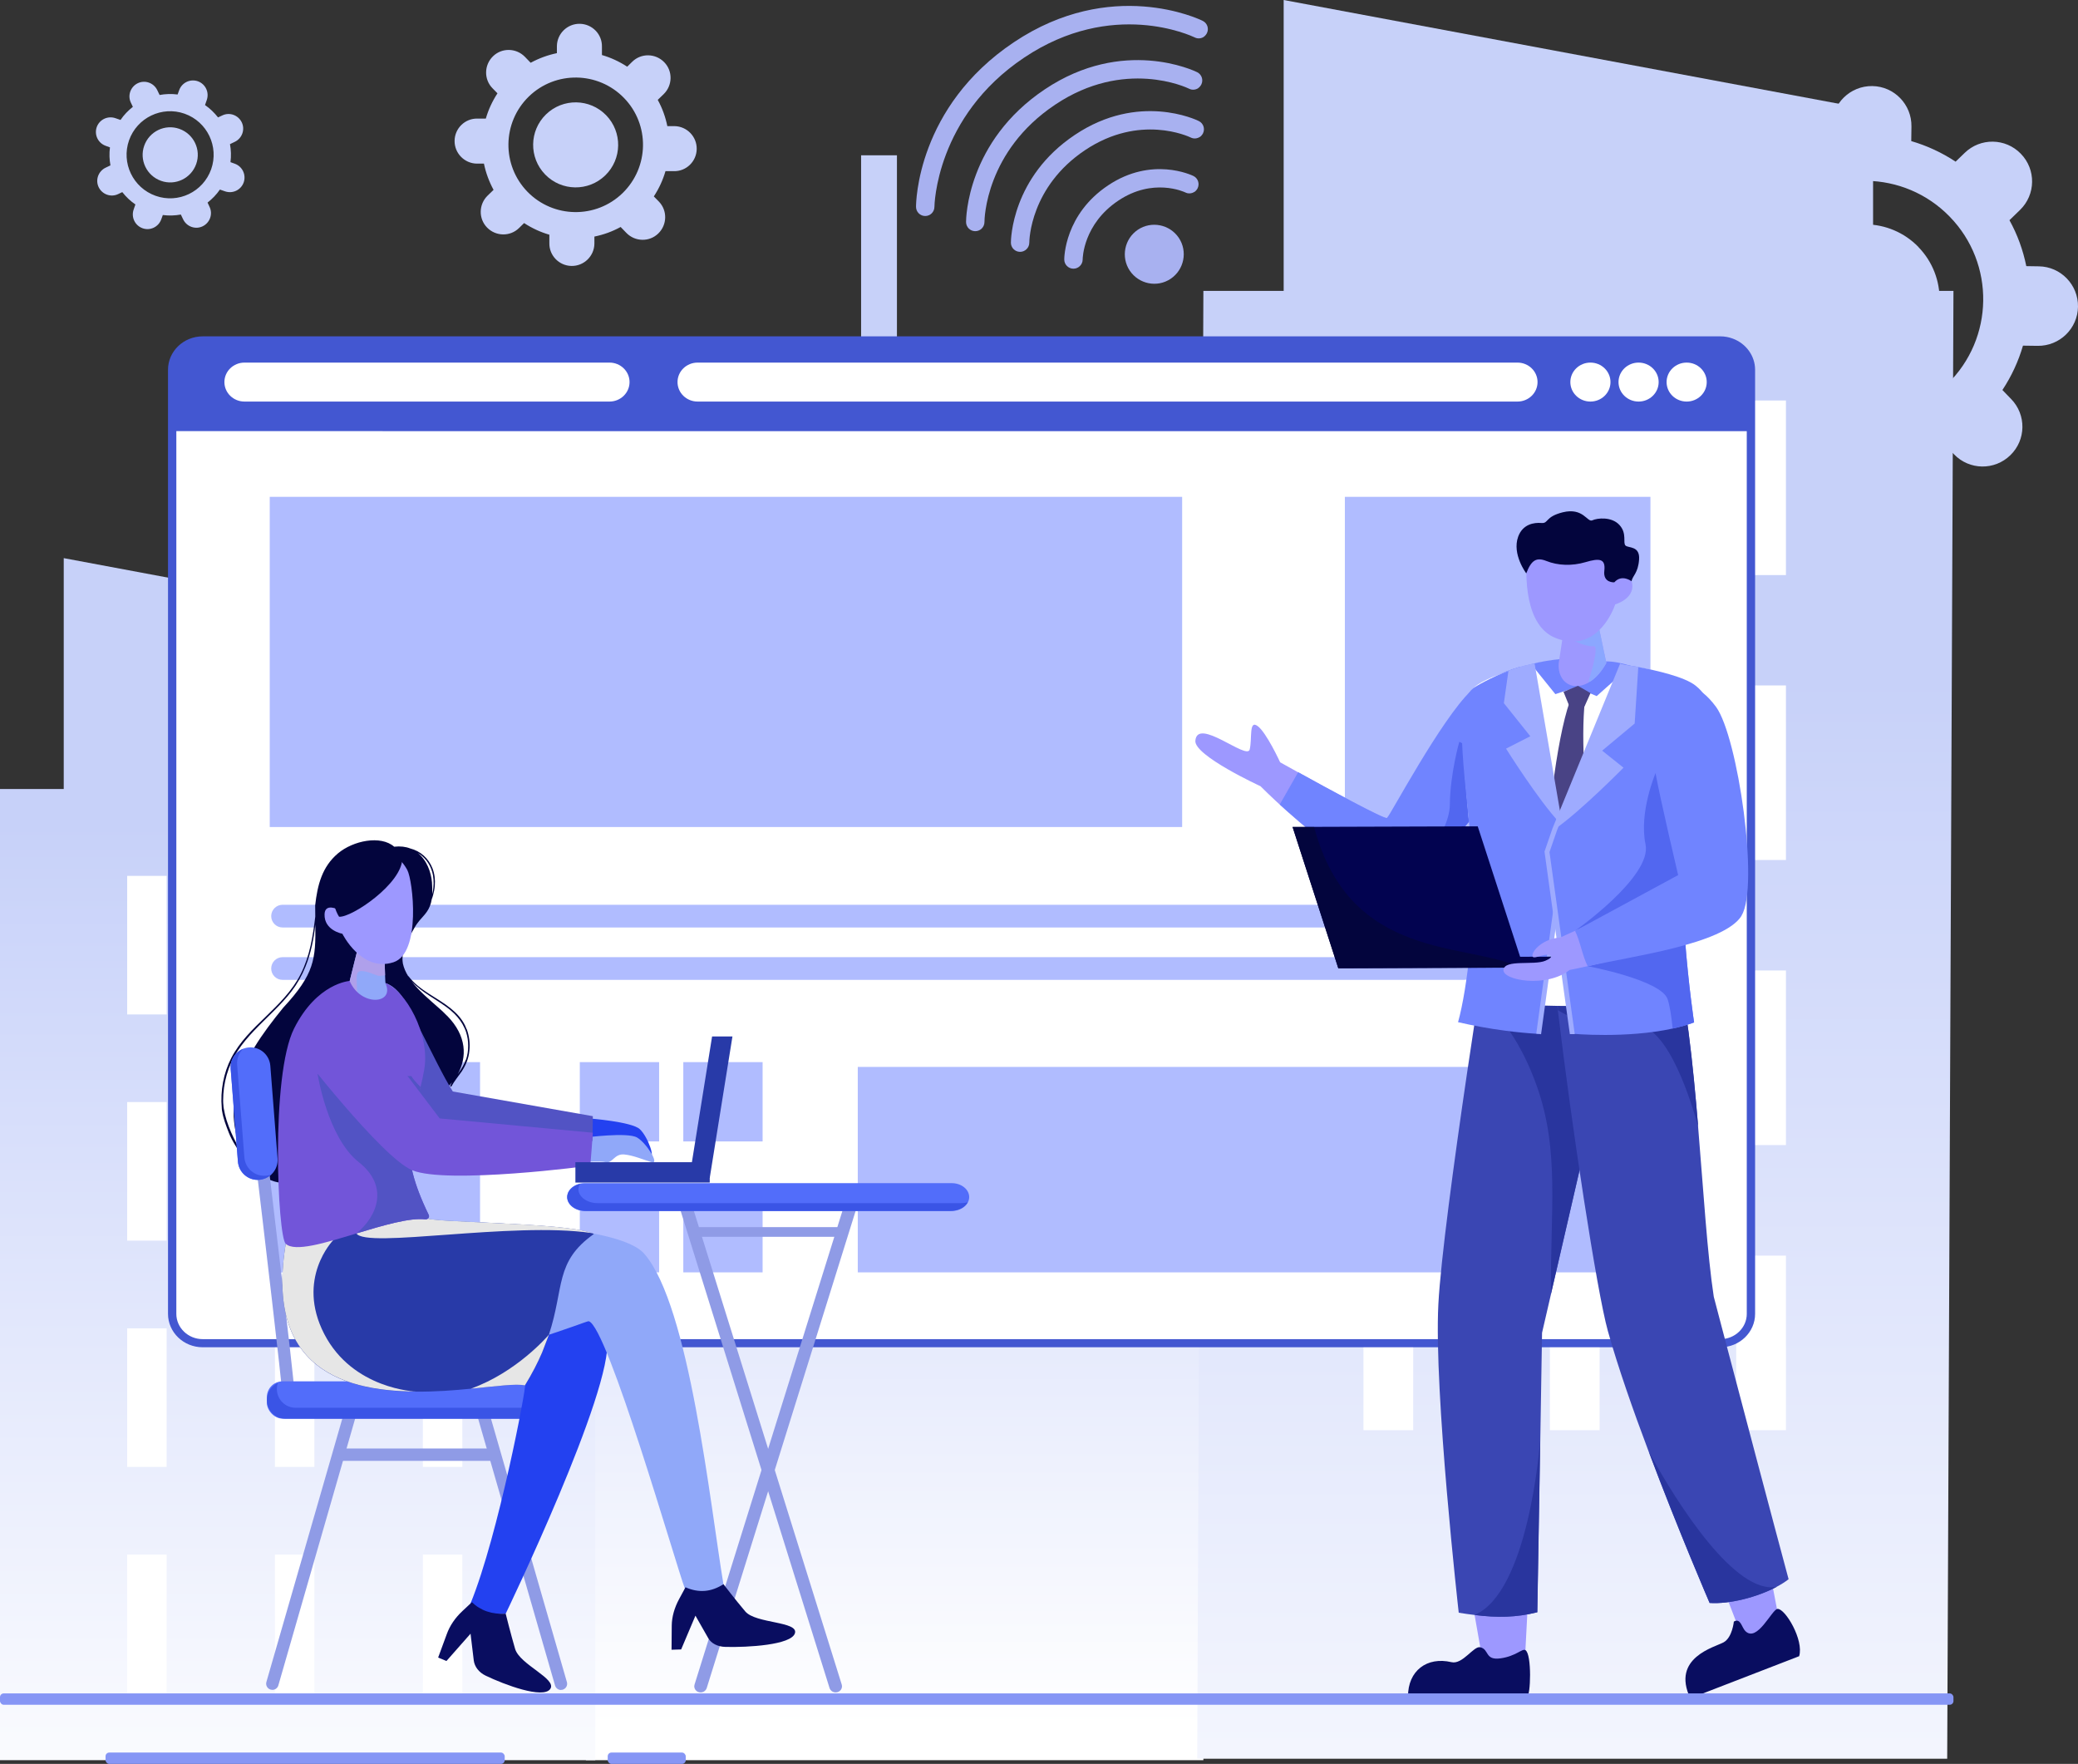 <?xml version="1.0" encoding="UTF-8"?><svg xmlns="http://www.w3.org/2000/svg" xmlns:xlink="http://www.w3.org/1999/xlink" viewBox="0 0 212.24 180.14"><rect x="0" y="0" width="212.24" height="180.14" fill="#333333" stroke="none"/><defs><style>.cls-1{fill:url(#linear-gradient);}.cls-2{fill:#03053d;}.cls-3{fill:#020350;}.cls-4{fill:#e6e6e6;}.cls-5{fill:#fff;}.cls-6{fill:#9eabff;}.cls-7{fill:#9d98ff;}.cls-8{fill:#8ba7ff;}.cls-9{fill:#8f9be6;}.cls-10{fill:#90a8f9;}.cls-11{fill:#a8b1f0;}.cls-12{fill:#b0bcff;}.cls-13{fill:#afa0eb;}.cls-14{fill:#c7d1f9;}.cls-15{fill:#2341f0;}.cls-16{fill:#4357d1;}.cls-17{fill:#090d60;}.cls-18{fill:#7084ff;}.cls-19{fill:#7255d9;}.cls-20{fill:#8696f5;}.cls-21{fill:#283aa8;}.cls-22{fill:#29359e;}.cls-23{fill:#3a54e6;}.cls-24{fill:#3a46b3;}.cls-25{fill:#494385;}.cls-26{fill:#5267f0;}.cls-27{fill:#5253c4;}.cls-28{fill:#526dfa;}.cls-29{mix-blend-mode:multiply;}.cls-30{fill:url(#linear-gradient-3);}.cls-31{fill:url(#linear-gradient-2);}.cls-32{isolation:isolate;}</style><linearGradient id="linear-gradient" x1="2975.31" y1="176.35" x2="2975.31" y2="88" gradientTransform="translate(3066.68) rotate(-180) scale(1 -1)" gradientUnits="userSpaceOnUse"><stop offset="0" stop-color="#fff"/><stop offset="1" stop-color="#c7d1f9"/></linearGradient><linearGradient id="linear-gradient-2" x1="160.9" y1="208.67" x2="160.9" y2="69.22" gradientTransform="matrix(1,0,0,1,0,0)" xlink:href="#linear-gradient"/><linearGradient id="linear-gradient-3" x1="3036.29" y1="188.99" x2="3036.29" y2="84.07" xlink:href="#linear-gradient"/></defs><g class="cls-32"><g id="_レイヤー_2"><g id="PC"><g id="about"><path class="cls-14" d="m180.28,45.5l.92-.89c1.42.94,2.95,1.64,4.53,2.1l-.02,1.5c-.03,2.24,1.76,4.09,4,4.12,2.24.03,4.09-1.76,4.12-4l.02-1.28c1.63-.33,3.2-.9,4.69-1.72,0,0,0,0,0,0l1.05,1.08c1.56,1.61,4.13,1.65,5.74.08,1.61-1.56,1.65-4.13.08-5.74l-.89-.92c.94-1.42,1.64-2.95,2.1-4.53l1.5.02c2.24.03,4.09-1.76,4.12-4,.03-2.24-1.76-4.09-4-4.12l-1.28-.02c-.33-1.63-.9-3.21-1.72-4.69,0,0,0,0,0,0l1.08-1.05c1.61-1.56,1.65-4.13.08-5.74-1.56-1.61-4.13-1.65-5.74-.08l-.92.89c-1.42-.94-2.95-1.64-4.53-2.1l.02-1.5c.03-2.24-1.76-4.09-4-4.12-2.24-.03-4.09,1.76-4.12,4l-.02,1.28s0,0,0,0c-1.62.33-3.21.91-4.69,1.72l-1.04-1.07c-1.56-1.61-4.13-1.65-5.74-.08-1.61,1.56-1.65,4.13-.08,5.74l.89.92c-.94,1.42-1.64,2.95-2.1,4.53l-1.5-.02c-2.24-.03-4.09,1.76-4.12,4-.03,2.24,1.76,4.09,4,4.12l1.28.02s0,0,0,0c.33,1.62.91,3.21,1.72,4.69l-1.07,1.04c-1.61,1.56-1.65,4.13-.08,5.74,1.56,1.61,4.13,1.65,5.74.08Zm1.51-6.52c-4.65-4.79-4.54-12.45.25-17.1s12.45-4.54,17.1.25c4.66,4.79,4.54,12.45-.25,17.1-4.79,4.65-12.44,4.55-17.1-.25Z"/><path class="cls-14" d="m195.95,25.23c-2.94-3.03-7.78-3.1-10.81-.16-3.03,2.94-3.1,7.78-.16,10.81,2.94,3.03,7.79,3.1,10.81.16,3.03-2.94,3.09-7.78.15-10.81Z"/><path class="cls-14" d="m53.01,23.29l.52-.51c.81.53,1.68.93,2.58,1.19v.85c-.03,1.27.99,2.32,2.26,2.34,1.27.02,2.32-1,2.34-2.27v-.73c.93-.19,1.83-.51,2.68-.98,0,0,0,0,0,0l.59.61c.89.91,2.35.94,3.26.05.91-.89.94-2.35.05-3.26l-.51-.52c.53-.81.93-1.68,1.19-2.58h.85c1.27.03,2.32-.99,2.34-2.26.02-1.27-1-2.32-2.27-2.34h-.73c-.19-.93-.51-1.83-.98-2.68,0,0,0,0,0,0l.61-.59c.91-.89.94-2.35.05-3.26-.89-.91-2.35-.94-3.26-.05l-.52.51c-.81-.53-1.68-.93-2.58-1.19v-.85c.03-1.27-.99-2.32-2.26-2.34-1.27-.02-2.32,1-2.34,2.27v.73s-.01,0-.01,0c-.92.19-1.82.52-2.67.98l-.59-.61c-.89-.91-2.35-.94-3.26-.05s-.94,2.35-.05,3.26l.51.52c-.53.81-.93,1.68-1.19,2.58h-.85c-1.27-.03-2.32.99-2.34,2.26-.02,1.27,1,2.32,2.27,2.34h.73s0,.01,0,.01c.19.92.52,1.82.98,2.67l-.61.59c-.91.89-.94,2.35-.05,3.26.89.91,2.35.94,3.26.05Zm.86-3.71c-2.64-2.72-2.58-7.07.14-9.72,2.72-2.64,7.07-2.58,9.72.14,2.65,2.72,2.58,7.07-.14,9.72-2.72,2.64-7.07,2.58-9.72-.14Z"/><path class="cls-14" d="m61.91,11.77c-1.67-1.72-4.42-1.76-6.14-.09-1.72,1.67-1.76,4.42-.09,6.14,1.67,1.72,4.42,1.76,6.14.09,1.72-1.67,1.76-4.42.09-6.14Z"/><path class="cls-14" d="m16.47,22.4l.16-.44c.62.08,1.24.06,1.84-.05l.24.5c.36.74,1.25,1.06,1.99.7.74-.36,1.06-1.25.7-1.99l-.2-.43c.48-.38.91-.82,1.26-1.33,0,0,0,0,0,0l.52.18c.78.27,1.63-.13,1.91-.91.27-.78-.13-1.63-.91-1.91l-.44-.16c.08-.62.06-1.24-.05-1.84l.5-.24c.74-.36,1.06-1.25.7-1.99-.36-.74-1.25-1.06-1.99-.7l-.43.2c-.38-.48-.82-.91-1.33-1.26,0,0,0,0,0,0l.18-.52c.27-.78-.13-1.63-.91-1.91-.78-.27-1.63.13-1.91.91l-.16.44c-.62-.08-1.24-.06-1.84.05l-.24-.5c-.36-.74-1.25-1.06-1.99-.7-.74.36-1.06,1.25-.7,1.99l.2.42s0,0,0,0c-.48.38-.91.82-1.26,1.34l-.52-.18c-.78-.27-1.63.13-1.91.91-.27.78.13,1.63.91,1.91l.44.16c-.08.62-.06,1.24.05,1.84l-.5.24c-.74.36-1.06,1.25-.7,1.99.36.74,1.25,1.06,1.99.7l.42-.2s0,0,0,0c.38.48.82.91,1.34,1.26l-.18.52c-.27.78.13,1.63.91,1.91s1.63-.13,1.91-.91Zm-.57-2.4c-2.32-.82-3.53-3.36-2.72-5.67.82-2.32,3.36-3.53,5.67-2.72,2.32.82,3.53,3.36,2.72,5.67-.82,2.32-3.36,3.54-5.67,2.72Z"/><path class="cls-14" d="m18.32,13.16c-1.46-.52-3.07.25-3.59,1.72-.52,1.46.25,3.07,1.72,3.59,1.46.52,3.07-.25,3.59-1.72.52-1.46-.25-3.07-1.72-3.59Z"/><polygon class="cls-1" points="59.84 70.72 59.84 179.76 122.91 179.76 122.91 70.72 116.15 70.72 116.15 53.59 91.61 53.59 91.61 15.86 87.95 15.86 87.95 40.64 66.6 40.64 66.6 70.72 59.84 70.72"/><rect class="cls-5" x="105.49" y="82.02" width="5.96" height="19.07" transform="translate(216.95 183.11) rotate(180)"/><rect class="cls-5" x="97.11" y="82.02" width="5.96" height="7.85" transform="translate(200.18 171.89) rotate(180)"/><rect class="cls-5" x="97.11" y="93.23" width="5.96" height="7.85" transform="translate(200.18 194.32) rotate(180)"/><rect class="cls-5" x="80.26" y="82.02" width="5.96" height="19.07" transform="translate(166.49 183.11) rotate(180)"/><rect class="cls-5" x="71.88" y="82.02" width="5.96" height="7.85" transform="translate(149.72 171.89) rotate(180)"/><rect class="cls-5" x="71.88" y="93.23" width="5.96" height="7.85" transform="translate(149.72 194.32) rotate(180)"/><rect class="cls-5" x="105.49" y="110.83" width="5.96" height="19.07" transform="translate(216.95 240.73) rotate(180)"/><rect class="cls-5" x="97.11" y="110.83" width="5.96" height="7.85" transform="translate(200.18 229.51) rotate(180)"/><rect class="cls-5" x="97.11" y="122.04" width="5.96" height="7.85" transform="translate(200.18 251.94) rotate(180)"/><rect class="cls-5" x="80.26" y="110.83" width="5.96" height="19.07" transform="translate(166.49 240.73) rotate(180)"/><rect class="cls-5" x="71.88" y="110.83" width="5.96" height="7.85" transform="translate(149.72 229.51) rotate(180)"/><rect class="cls-5" x="71.88" y="122.04" width="5.96" height="7.85" transform="translate(149.72 251.94) rotate(180)"/><polygon class="cls-31" points="122.91 29.71 122.28 179.61 198.88 179.61 199.52 29.71 191.31 29.71 191.31 11.25 131.11 0 131.11 29.71 122.91 29.71"/><rect class="cls-5" x="177.33" y="40.89" width="5.08" height="17.83" transform="translate(359.74 99.62) rotate(180)"/><rect class="cls-5" x="158.3" y="40.89" width="5.08" height="17.83" transform="translate(321.68 99.62) rotate(180)"/><rect class="cls-5" x="139.27" y="40.89" width="5.08" height="17.83" transform="translate(283.61 99.62) rotate(180)"/><rect class="cls-5" x="177.33" y="70.01" width="5.08" height="17.83" transform="translate(359.74 157.84) rotate(180)"/><rect class="cls-5" x="158.3" y="70.01" width="5.08" height="17.83" transform="translate(321.68 157.84) rotate(180)"/><rect class="cls-5" x="139.27" y="70.01" width="5.08" height="17.83" transform="translate(283.61 157.84) rotate(180)"/><rect class="cls-5" x="177.33" y="99.12" width="5.08" height="17.83" transform="translate(359.74 216.06) rotate(180)"/><rect class="cls-5" x="158.3" y="99.12" width="5.08" height="17.83" transform="translate(321.68 216.06) rotate(180)"/><rect class="cls-5" x="139.27" y="99.12" width="5.08" height="17.83" transform="translate(283.61 216.06) rotate(180)"/><rect class="cls-5" x="177.33" y="128.23" width="5.08" height="17.83" transform="translate(359.74 274.29) rotate(180)"/><rect class="cls-5" x="158.3" y="128.23" width="5.08" height="17.83" transform="translate(321.68 274.29) rotate(180)"/><rect class="cls-5" x="139.27" y="128.23" width="5.08" height="17.83" transform="translate(283.61 274.29) rotate(180)"/><polygon class="cls-30" points="0 80.58 0 179.76 60.8 179.76 60.8 80.58 54.28 80.58 54.28 65.93 6.51 57 6.51 80.58 0 80.58"/><rect class="cls-5" x="43.19" y="89.45" width="4.03" height="14.15" transform="translate(90.41 193.05) rotate(180)"/><rect class="cls-5" x="28.09" y="89.45" width="4.03" height="14.15" transform="translate(60.2 193.05) rotate(180)"/><rect class="cls-5" x="12.98" y="89.45" width="4.03" height="14.15" transform="translate(30 193.05) rotate(180)"/><rect class="cls-5" x="43.19" y="112.56" width="4.03" height="14.15" transform="translate(90.41 239.26) rotate(180)"/><rect class="cls-5" x="28.09" y="112.56" width="4.03" height="14.15" transform="translate(60.2 239.26) rotate(180)"/><rect class="cls-5" x="12.98" y="112.56" width="4.03" height="14.15" transform="translate(30 239.26) rotate(180)"/><rect class="cls-5" x="43.19" y="135.66" width="4.03" height="14.15" transform="translate(90.41 285.47) rotate(180)"/><rect class="cls-5" x="28.09" y="135.66" width="4.03" height="14.15" transform="translate(60.2 285.47) rotate(180)"/><rect class="cls-5" x="12.98" y="135.66" width="4.03" height="14.15" transform="translate(30 285.47) rotate(180)"/><rect class="cls-5" x="43.19" y="158.76" width="4.03" height="14.15" transform="translate(90.41 331.67) rotate(180)"/><rect class="cls-5" x="28.09" y="158.76" width="4.03" height="14.15" transform="translate(60.2 331.67) rotate(180)"/><rect class="cls-5" x="12.98" y="158.76" width="4.03" height="14.15" transform="translate(30 331.67) rotate(180)"/><path class="cls-11" d="m115.39,27.64c-.92-1.38-.55-3.25.83-4.18,1.38-.92,3.25-.55,4.18.83.92,1.38.55,3.25-.83,4.18s-3.25.55-4.18-.83Z"/><path class="cls-11" d="m122,19.59c-.27.18-.63.22-.94.06-.13-.06-3.3-1.53-6.84.84-3.57,2.39-3.64,5.86-3.64,6.01,0,.52-.43.94-.94.94-.52,0-.94-.42-.94-.94,0-.19.04-4.61,4.48-7.57,4.47-2.99,8.54-1.04,8.71-.96.47.23.66.79.43,1.26-.08.15-.19.28-.32.37Z"/><path class="cls-11" d="m122.55,13.98c-.27.18-.63.22-.94.06-.21-.1-5.2-2.44-10.78,1.29-5.61,3.75-5.7,9.22-5.7,9.45,0,.52-.43.94-.94.94-.52,0-.94-.42-.94-.94,0-.27.07-6.69,6.54-11.01,6.5-4.35,12.4-1.54,12.65-1.41.47.23.66.79.43,1.26-.08.15-.19.28-.32.37Z"/><path class="cls-11" d="m122.39,9c-.27.18-.63.22-.94.06-.26-.13-6.6-3.11-13.68,1.63-7.11,4.75-7.22,11.69-7.22,11.98,0,.52-.42.94-.94.94-.52,0-.94-.42-.94-.94,0-.33.08-8.22,8.05-13.55,8-5.35,15.25-1.9,15.55-1.75.47.23.66.79.43,1.26-.08.15-.19.28-.32.37Z"/><path class="cls-11" d="m122.96,3.76c-.27.18-.63.22-.94.06-.34-.16-8.41-3.96-17.41,2.06-9.04,6.04-9.17,15.15-9.17,15.24,0,.52-.42.94-.94.94-.52,0-.94-.42-.94-.94,0-.41.1-10.19,10-16.81,9.93-6.64,18.91-2.37,19.28-2.18.47.23.66.79.43,1.26-.08.15-.19.28-.32.37Z"/><path class="cls-5" d="m178.83,37.76v96.42c0,1.66-1.4,2.99-3.11,2.99H20.7c-1.72,0-3.12-1.34-3.12-2.99V37.76c0-1.65,1.4-2.99,3.12-2.99h155.02c.39,0,.76.07,1.11.2,1.17.43,2,1.52,2,2.8Z"/><path class="cls-16" d="m178.83,37.76v6.27H17.58v-6.27c0-1.65,1.4-2.99,3.12-2.99h155.02c.39,0,.76.07,1.11.2,1.17.43,2,1.52,2,2.8Z"/><path class="cls-5" d="m154.99,37.03h-83.74c-1.13,0-2.05.89-2.05,1.99s.92,1.99,2.05,1.99h83.74c1.13,0,2.05-.89,2.05-1.99s-.92-1.99-2.05-1.99Z"/><path class="cls-5" d="m164.49,39.02c0,1.1-.92,1.99-2.05,1.99s-2.05-.89-2.05-1.99.92-1.99,2.05-1.99,2.05.89,2.05,1.99Z"/><path class="cls-5" d="m169.41,39.02c0,1.1-.92,1.99-2.05,1.99s-2.05-.89-2.05-1.99.92-1.99,2.05-1.99,2.05.89,2.05,1.99Z"/><path class="cls-5" d="m174.32,39.02c0,1.1-.92,1.99-2.05,1.99s-2.05-.89-2.05-1.99.92-1.99,2.05-1.99,2.05.89,2.05,1.99Z"/><path class="cls-5" d="m62.24,37.03H24.97c-1.13,0-2.05.89-2.05,1.99s.92,1.99,2.05,1.99h37.28c1.13,0,2.05-.89,2.05-1.99s-.92-1.99-2.05-1.99Z"/><path class="cls-16" d="m175.72,137.59H20.7c-1.95,0-3.54-1.53-3.54-3.41V37.76c0-1.88,1.59-3.41,3.54-3.41h155.02c.43,0,.86.08,1.26.23,1.36.5,2.28,1.77,2.28,3.18v96.42c0,1.88-1.59,3.41-3.54,3.41ZM20.7,35.18c-1.48,0-2.69,1.16-2.69,2.58v96.42c0,1.42,1.21,2.58,2.69,2.58h155.02c1.48,0,2.69-1.16,2.69-2.58V37.76c0-1.07-.69-2.03-1.73-2.41-.31-.11-.63-.17-.96-.17H20.7Z"/><rect class="cls-12" x="137.36" y="50.74" width="31.21" height="34.86"/><rect class="cls-12" x="27.55" y="50.74" width="93.19" height="33.72"/><rect class="cls-12" x="59.22" y="108.47" width="8.1" height="8.1"/><rect class="cls-12" x="69.79" y="108.47" width="8.1" height="8.1"/><rect class="cls-12" x="59.22" y="121.84" width="8.1" height="8.1"/><rect class="cls-12" x="69.79" y="121.84" width="8.1" height="8.1"/><path class="cls-12" d="m149.54,94.72H28.86c-.64,0-1.16-.52-1.16-1.16h0c0-.64.52-1.16,1.16-1.16h120.69c.64,0,1.16.52,1.16,1.16h0c0,.64-.52,1.16-1.16,1.16Z"/><path class="cls-12" d="m149.54,100.07H28.86c-.64,0-1.16-.52-1.16-1.16h0c0-.64.52-1.16,1.16-1.16h120.69c.64,0,1.16.52,1.16,1.16h0c0,.64-.52,1.16-1.16,1.16Z"/><rect class="cls-12" x="87.61" y="108.96" width="81.25" height="20.98"/><rect class="cls-12" x="27.55" y="108.47" width="21.48" height="21.48"/><path class="cls-7" d="m154.39,74.73c-.27,1.95-1.2,4.49-3.12,7.54-.24.38-4.88,6.98-8.73,7.39-2.7.29-7.98-4.02-11.17-6.89-1.57-1.41-2.63-2.48-2.63-2.48,0,0-6.78-3.12-6.65-4.64.2-2.46,5.28,2.02,5.55.89.27-1.13-.1-3.04.8-2.4.9.64,2.31,3.71,2.31,3.71,0,0,.74.42,1.82,1.01,3.04,1.68,8.84,4.85,9.07,4.68.31-.25,10.98-13.28,11.5-12.99.95.53,1.51,1.97,1.23,4.17Z"/><path class="cls-18" d="m154.39,74.73c-.13.97-.43,2.09-.93,3.34-.51,1.26-1.22,2.67-2.19,4.2-.24.37-4.88,6.98-8.73,7.39-.71.08-1.63-.2-2.67-.71-2.95-1.43-6.81-4.67-9.16-6.79l1.88-3.3c3.04,1.68,8.84,4.85,9.08,4.67.31-.25,5.52-10.07,8.57-12.98.92-.88,3.21-1.94,4.96-2.44.27.93-1.3,4.88-.8,6.61Z"/><path class="cls-26" d="m153.46,78.07c-.51,1.26-1.22,2.67-2.19,4.2-.24.37-4.88,6.98-8.73,7.39-.71.08-1.63-.2-2.67-.71,4.72,1.31,8.18-3.96,8.21-6.74.03-3.2.97-6.46.97-6.46l4.42,2.32Z"/><path class="cls-7" d="m150.29,163.11l.92,5.23c1.06,1.92,2.64,2.04,4.59.19l.29-5.54-5.8.11Z"/><path class="cls-7" d="m175.93,161.99l1.89,4.92c1.3,1.67,2.78,1.46,4.03-.72l-1.04-5.44-4.89,1.23Z"/><path class="cls-24" d="m167.85,91.26l-2.28,9.9-7.15,30.97-.92,3.98-.18,10.92s0,0,0,.03l-.3,17.59c-2.13.54-4.08.57-6.4.28-.52-.06-1.07-.14-1.63-.23,0,0-2.55-22.56-2.08-31.51.47-8.96,5.4-39.98,5.78-41.72l15.17-.21Z"/><path class="cls-22" d="m165.56,101.16l-7.15,30.97c-.08-8.48.91-14.57-1.44-21.2-2.44-6.89-5.93-8.94-5.93-8.94l10.7-2.25s1.6.57,3.81,1.42Z"/><path class="cls-24" d="m182.69,161.27c-.35.28-.77.54-1.24.79h0c-1.98,1.05-4.8,1.78-6.84,1.64,0,0-3.19-7.39-6.21-15.43-1.61-4.27-3.17-8.73-4.18-12.35-1.12-4.01-3.71-20.96-5.11-32.77,0,0,0-.02,0-.02-.42-3.49-.73-6.53-.87-8.65-.04-.67-.09-1.33-.13-1.97l.41-.09,2.48-.52,6.58-1.38c1.31.92,2.32,2.97,3.12,5.7.08.26.15.52.22.79,1.28,4.82,1.98,11.51,2.52,18.07.55,6.59.94,13.05,1.6,17.35,0,0,.3,1.15.79,3.01,1.69,6.42,5.61,21.25,6.85,25.83Z"/><path class="cls-22" d="m173.45,115.09c-1.08-3.92-3.52-10.87-6.72-10.39-4.32.65-7.49-1.46-7.61-1.54h0s-.02-5.55-.02-5.55c0,0,9.07-.48,11.83-.59,1.28,4.82,1.98,11.51,2.52,18.07Z"/><path class="cls-17" d="m151.19,168.23c-.66-.18-1.8,1.79-2.94,1.52-2.51-.59-4.45.88-4.44,3.5l12.16-.04c.36.09.51-4.28-.17-4.69-.32-.2-.95.62-2.55.84-1.61.22-1.13-.91-2.05-1.13Z"/><path class="cls-17" d="m177.09,165.6s-.15,1.62-1.04,2.12c-.9.5-5.38,1.55-3.41,5.72l11.12-4.3c.5-1.64-1.42-4.88-2.21-4.83-.57.04-2.08,3.48-3.29,2.26-.37-.37-.48-1.36-1.16-.97Z"/><path class="cls-22" d="m181.46,162.06c-1.98,1.05-4.8,1.78-6.84,1.64,0,0-3.19-7.39-6.21-15.43,3.02,5.51,8.84,14.56,13.05,13.79Z"/><path class="cls-22" d="m157.31,147.06l-.3,17.59c-2.13.54-4.08.57-6.4.28,5.48-2.33,6.65-17.18,6.7-17.87Z"/><path class="cls-5" d="m171.91,83.4c-.76,6.28-.92,12.09.71,18.25-3.1.58-6.02.94-8.84,1.08-.76.04-5.44,0-5.88-.03-1.15-.07-2.28-.18-3.42-.33-1.61-.21-3.21-.5-4.82-.87.99-3.54,1.01-8.06.75-12.59,0-.04,0-.08,0-.12,0-.08-.01-.16-.02-.24,0-.05,0-.08,0-.08-.53-8.64-2-16.48.25-18.34.37-.31.99-.64,1.76-.97,1.96-.84,4.87-1.64,6.91-1.79,1.57-.11,3.15.53,4.72.44,1-.05,9.13.78,9.65,3.26.54,2.61.06,4.48-.56,6.76-.43,1.55-.92,3.3-1.2,5.59Z"/><path class="cls-18" d="m159.37,67.31c-.86.08-2.06.26-2.98.52l2.47,3.06,2.12-.7,2.1.9,3.47-3.09c-.77-.25-1.83-.49-2.59-.45,0,0-1.03,2.29-2.87,2.29-1.84,0-1.72-2.52-1.72-2.52Z"/><path class="cls-7" d="m164.06,67.72c-.49.87-1.03,1.47-1.59,1.85h0c-1.7,1.16-3.41.19-3.27-1.83l.48-3.14.13-.81,3.3-.64.96,4.58Z"/><path class="cls-8" d="m164.06,67.72c-.49.87-1.03,1.47-1.59,1.85h0c-.16.05-.25.07-.25.07,0,0,1.24-3.76.54-3.65-.7.11-2.22-.63-2.22-.63l-.86-.77.13-.81,3.3-.64.96,4.58Z"/><path class="cls-7" d="m164.97,61.72s-.06.19-.19.49h0c-.55,1.25-2.32,4.37-5.91,2.94-3.08-1.23-3.19-6.22-2.83-9.15,1.25,1.03,3.84.56,5.53.18,2.25-.52,3.63,2.66,3.63,2.66,0,0,1.04-.68,1.42.42.62,1.82-1.64,2.46-1.64,2.46Z"/><polygon class="cls-25" points="159.69 70.65 160.3 72.15 161.84 72.14 162.45 70.78 161.16 70.04 159.69 70.65"/><path class="cls-25" d="m161.86,71.64l-.77.02-.77.02c-1.36,3.85-2.48,13.36-2.32,17.78l2.45,3.55,2.64-3.75c-1.28-7.06-1.62-13.96-1.22-17.63Z"/><path class="cls-18" d="m159.75,86.72l-2.59,18.87c-1.15-.07-2.28-.18-3.42-.33-1.61-.21-3.21-.5-4.82-.87.99-3.54,1.75-10.95,1.49-15.49,0-.04,0-.08,0-.12,0-.08-.01-.16-.02-.24,0-.05,0-.08,0-.08-.53-8.64-2.18-16.31.07-18.17.25-.2,1.95-1.17,3.61-1.78.82-.3,1.67-.56,2.43-.69l2.8,16.23.46,2.68Z"/><polygon class="cls-6" points="157.4 105.62 156.91 105.56 159.5 86.72 156.25 67.85 156.74 67.77 160 86.71 159.99 86.75 157.4 105.62"/><path class="cls-18" d="m173.02,104.42c-.69.25-1.43.46-2.18.62-4.73,1.04-10.25.53-10.25.53l-2.58-18.58.81-2.32,6.9-16.82s.67.1,1.62.27c1.84.35,4.74,1.01,5.84,1.9,1.67,1.34,1.82,2.71-.44,10.16-.11.38-.22.79-.31,1.22-1.69,7.92.6,23.01.6,23.01Z"/><polygon class="cls-6" points="160.34 105.61 157.75 86.97 158.57 84.59 165.48 67.76 165.94 67.95 159.04 84.76 158.26 87.02 160.84 105.61 160.34 105.61"/><path class="cls-26" d="m173.02,104.42c-.69.25-1.43.46-2.18.62-.13-1.26-.3-2.39-.52-3.01-.69-1.96-8.16-3.36-8.16-3.36l-1.29-3.61s7.89-5.54,7.2-8.83c-.69-3.29,1.03-7.29,1.03-7.29l3.33,2.47c-1.69,7.92.6,23.01.6,23.01Z"/><path class="cls-6" d="m166.96,73.89l-3.32,2.77,2.18,1.74s-4.42,4.49-7.01,6.27l6.9-16.82s.67.1,1.62.27l-.37,5.76Z"/><path class="cls-6" d="m153.81,76.46l2.49-1.27-2.7-3.38.47-3.32c.82-.3,1.67-.56,2.43-.69l2.8,16.23c-2.18-2.31-5.48-7.58-5.48-7.58Z"/><path class="cls-2" d="m155.89,58.56s-1.48-1.95-.83-3.75c.47-1.29,1.62-1.46,2.37-1.4.75.07.35-.63,2.18-1.09,2.1-.52,2.51,1.05,3.02.82.51-.24,1.98-.4,2.78.48.8.88.31,1.83.62,2.1.31.27,1.48.01,1.38,1.42-.1,1.41-.67,1.65-.77,2.22,0,0-.99-.76-1.76.11,0,0-1.17.09-1.02-1.18.15-1.27-.53-1.29-1.92-.88-1.39.41-2.83.35-4-.12-1.01-.4-1.53-.1-2.05,1.26Z"/><polygon class="cls-3" points="161.35 98.79 155.6 98.81 136.69 98.88 132.02 84.45 150.93 84.39 155.26 97.71 161.35 97.69 161.35 98.79"/><path class="cls-2" d="m155.27,98.82l-18.58.07-4.67-14.43h2.2c3.65,13.81,15.76,11.72,21.04,14.36Z"/><path class="cls-7" d="m177.63,92.17c-1.71,3.01-10.71,5.4-15.02,6.4-1.4.32-2.3.49-2.3.49-2.34,1.85-6.86,1.07-6.75-.02.12-1.09,3.12-.43,4.27-.92.9-.38.66-.64.16-.62-.61.02-1.43.5-1.47.13-.06-.53,1.04-1.75,2.85-1.89l1.49-.68,11.58-5.26-2.83-11.78c-.49-8.07,2.8-7.02,5.18-4.11,2.38,2.92,4.94,14.57,2.85,18.26Z"/><path class="cls-18" d="m177.88,93.52c-1.83,2.94-11.41,4.16-15.72,5.16-.57-1.16-.77-2.59-1.29-3.61l10.53-5.7s-1.8-7.62-2.31-10.42c-1.45-7.96,2.58-11.66,6.18-6.76,2.23,3.04,4.44,18.39,2.6,21.32Z"/><path class="cls-9" d="m71.56,172.84h0c.28,0,.53-.18.62-.44l15.54-49.79h-1.35l-15.43,49.42c-.13.4.18.81.62.81Z"/><path class="cls-9" d="m85.35,172.84h0c-.28,0-.53-.18-.62-.44l-15.54-49.79h1.35l15.43,49.42c.13.4-.18.81-.62.81Z"/><path class="cls-28" d="m59.71,123.67h37.5c.98,0,1.78-.64,1.78-1.42h0c0-.78-.8-1.42-1.78-1.42h-37.5c-.98,0-1.78.64-1.78,1.42h0c0,.78.8,1.42,1.78,1.42Z"/><path class="cls-23" d="m59.23,120.91c-.09.17-.15.35-.15.54,0,.78.88,1.42,1.96,1.42h37.14c.23,0,.45-.03.66-.08-.29.52-.99.88-1.81.88h-37.14c-1.08,0-1.96-.64-1.96-1.42,0-.62.54-1.14,1.3-1.34Z"/><rect class="cls-9" x="70.59" y="125.31" width="15.74" height=".99" transform="translate(156.91 251.62) rotate(180)"/><path class="cls-2" d="m47.65,105.09c-.03-.08-.07-.16-.1-.24-.01-.04-.03-.07-.04-.1-.34-.71-.88-1.29-1.49-1.78-1.4-1.13-3.19-1.81-4.3-3.28,0,0-.01,0-.03,0-.25-.4-.44-.83-.54-1.28h0s0-.05-.01-.07c-.04-.26-.04-.51-.02-.75.11-1,.72-1.96,1.23-2.87.16-.29.34-.52.52-.74.52-.61,1.05-1.04,1.23-2.16.05-.13.1-.26.13-.39.09-.32.16-.65.18-.99.05-.59-.02-1.21-.24-1.77-.19-.49-.5-.94-.89-1.29-.39-.35-.87-.6-1.38-.73-.46-.18-1-.25-1.64-.18-1.38-1.2-4.19-.62-5.74.68-1.62,1.37-2.09,3.2-2.33,5.31,0,.41,0,.79.01,1.15-.24,2.01-.56,4.04-1.49,5.87-.86,1.7-2.22,3.04-3.58,4.36-1.31,1.26-2.66,2.56-3.51,4.21-.8,1.56-1.12,3.34-.97,5.08v.04c0,.11.02.22.04.33.12.75.4,1.46.68,2.18.3.8,1.11,2.07,1.67,2.72.02.03.07,0,.08-.03.77,1.18,1.81,1.97,2.91,2.29.38.11.77.16,1.15.16.51,0,1-.12,1.46-.33.54-.24,1.03-.62,1.47-1.14.75-.95,1.49-1.96,2.28-2.91.72-.88,1.49-1.71,2.35-2.4.77-.62,1.62-1.13,2.58-1.46.63-.22,1.32-.36,2.07-.41.19-.02.39-.04.59-.04.51-.04,1.02-.05,1.51-.12h0c.24-.03.48-.07.7-.13.29-.07.56-.18.82-.32.12-.07.24-.14.35-.22.08-.07.16-.14.25-.22.13-.11.25-.23.36-.36h0c.07-.07.13-.15.19-.22,0,.02-.02.04-.04.07-.05.09-.1.18-.13.27-.04.07.08.13.12.06.3-.54.7-1.02,1.05-1.52.31-.47.55-.97.68-1.51.05-.2.08-.4.1-.61.08-.74-.01-1.51-.28-2.22Zm-3.53-16.12c.17.55.2,1.13.14,1.69-.02.22-.06.44-.11.65.01-.34,0-.74-.03-1.2-.09-1.03-.52-2.27-1.46-3.01.69.41,1.22,1.08,1.46,1.87Zm-19.37,28.83c-.79-1.26-1.64-3-1.89-4.57-.02-.11-.04-.22-.04-.33-.02-.17-.03-.34-.03-.51,0-1.78.49-3.53,1.46-5.03,1.01-1.56,2.41-2.8,3.71-4.11.64-.64,1.27-1.3,1.82-2.02.59-.77,1.06-1.61,1.42-2.51.56-1.38.85-2.85,1.01-4.33.04,3.58-.09,5.08-3.29,8.53-2.16,2.65-4.07,5.34-4.77,8.28-.03.12-.06.23-.08.36h0c-.39,1.88-.26,3.87.6,6,.09.18.18.36.28.53-.07-.1-.13-.19-.19-.29Zm22.82-9.57c-.16.48-.42.9-.71,1.31-.04.05-.07.1-.11.16.96-1.72.94-3.9-1.07-5.95-.03-.03-.05-.05-.08-.07h0c-.13-.14-.25-.26-.39-.39-.12-.11-.25-.22-.38-.34h0c-.93-.83-2.02-1.72-2.79-2.74.52.59,1.16,1.05,1.82,1.48.74.49,1.52.94,2.2,1.52.46.39.86.84,1.16,1.35h0s.04.07.06.11c.13.24.25.48.33.75.14.44.21.91.21,1.37,0,0,0,0,0,.01,0,.49-.07.97-.23,1.44Z"/><path class="cls-9" d="m29.42,142.58h0c.35,0,.63-.28.63-.63,0-.9-2.63-23-2.93-25.51-.04-.35-.36-.59-.7-.55-.35.04-.59.36-.55.7,1.17,9.8,2.91,24.64,2.92,25.37,0,.35.29.63.63.63Z"/><path class="cls-9" d="m27.82,172.58c.27,0,.53-.18.61-.46l8.22-28.55c.1-.34-.1-.69-.43-.78-.34-.1-.69.1-.78.43l-8.23,28.55c-.1.34.1.69.43.78.06.02.12.02.18.02Z"/><path class="cls-9" d="m57.29,172.58c.06,0,.12,0,.18-.02.34-.1.53-.45.43-.78l-8.23-28.55c-.1-.34-.45-.53-.78-.43-.34.1-.53.45-.43.78l8.23,28.55c.08.28.33.46.61.46Z"/><rect class="cls-28" x="27.26" y="141.07" width="32.62" height="3.81" rx="1.6" ry="1.6"/><path class="cls-23" d="m28.38,141.24c-.07.19-.1.4-.1.62,0,1.05.85,1.91,1.91,1.91h28.81c.28,0,.54-.06.78-.17-.26.75-.97,1.29-1.8,1.29h-28.81c-1.05,0-1.91-.85-1.91-1.91,0-.77.46-1.44,1.12-1.74Z"/><path class="cls-28" d="m26.48,120.49h0c1.12-.09,1.96-1.06,1.87-2.18l-.74-9.47c-.09-1.12-1.06-1.96-2.18-1.87h0c-1.12.09-1.96,1.06-1.87,2.18l.74,9.47c.09,1.12,1.06,1.96,2.18,1.87Z"/><path class="cls-23" d="m24.85,107.1c-.43.41-.68,1-.63,1.63l.74,9.47c.09,1.12,1.06,1.96,2.18,1.87h0c.2-.02.4-.06.58-.13-.33.31-.76.51-1.24.55h0c-1.12.09-2.1-.75-2.18-1.87l-.74-9.47c-.07-.92.48-1.74,1.29-2.05Z"/><path class="cls-9" d="m34.74,149.19h15.45c.35,0,.63-.28.63-.63s-.28-.63-.63-.63h-15.45c-.35,0-.63.28-.63.63s.28.63.63.63Z"/><path class="cls-15" d="m60.17,114.22s4.34.33,5.17,1.09c.83.76,1.71,3.18.94,2.78-.77-.4-1.66-1.07-2.61-1.36-.94-.29-1.36.66-1.98.39-.62-.27-2.3-.48-2.3-.48l.78-2.41Z"/><path class="cls-10" d="m59.79,116.17s4.31-.57,5.28,0c.97.57,2.33,2.76,1.5,2.52-.84-.24-1.85-.7-2.83-.79-.98-.09-1.2.93-1.85.79-.66-.14-2.35,0-2.35,0l.26-2.52Z"/><path class="cls-27" d="m40.25,101.23c1.52.79,4.04,7.14,6,10.24l14.3,2.52s-.02,2.46-.05,2.54c-.03.08-17.44-1.55-17.44-1.55l-6.63-8.96,3.82-4.8Z"/><path class="cls-15" d="m48.06,163.75c2.86-7.01,5.73-22.21,5.56-22.27-4.49-1.77-28.67,5.95-23.98-16.69,0,0,10.65-.14,11.03-.14.32,0,13.26,3.14,19,9.29,1.07,1.15,2.16,1.39,2.34,2.8.67,5.18-10.36,28.06-10.36,28.06-1.35.17-2.54-.2-3.59-1.06Z"/><path class="cls-10" d="m69.95,162.23c-.93-2.45-7.91-26.82-9.82-27.3-.47-.12-33.64,14.3-30.49-10.14l13.8-.42c.51.57,17.56.2,21.83,3.2.21.15.4.31.54.48,4.61,5.3,6.71,25.52,8.08,33.74,0,0-3.06,2.22-3.95.44Z"/><path class="cls-21" d="m60.66,126.02c-4.03,2.85-3,5.46-4.6,10.29h0s0,.02,0,.02c-.19.56-.41,1.16-.68,1.79-.44,1.03-1.01,2.14-1.76,3.37-.84-.21-2.91.08-5.52.33-1.71.17-3.65.32-5.63.3-7.87-.05-16.29-2.69-12.83-17.32l1.47-.05,6.75-.21,5.58-.17c.5.55,14.02.42,17.05,1.58.06.02.12.05.17.07Z"/><g class="cls-29"><path class="cls-4" d="m56.06,136.31v.02s-.69,1.79-.69,1.79c-.44,1.03-1.01,2.14-1.76,3.37-.84-.21-2.91.08-5.52.33,4.69-1.68,7.85-5.37,7.96-5.5Z"/></g><g class="cls-29"><path class="cls-4" d="m42.47,142.11c-7.87-.05-16.29-2.69-12.83-17.32l1.47-.05,2.91,1.93s-3.82,3.92-.9,9.57c2.92,5.65,9.35,5.87,9.35,5.87Z"/></g><g class="cls-29"><path class="cls-4" d="m60.49,125.94s-.07-.02-.11-.02c-8.07-1.18-23,1.62-23.98.04l1.46-1.43,5.58-.17c.5.55,14.02.42,17.05,1.58Z"/></g><path class="cls-10" d="m43.47,124.52c-3.58-.45-12.55,2.52-14.24.92-.82-.77,1.13-14.81,3.11-19.84.74-1.86,1.64-3.28,2.33-4.19.61-.82,1.05-1.24,1.05-1.24l.79-3.17,2.75.36s.04,1.33.07,2.23c.02.46.03.8.04.8,2.01.71,3.4,3.95,2.77,7.58-.97,5.54-1.93,8.71,1.65,16.1.11.22-.07.48-.32.45Z"/><path class="cls-13" d="m39.33,99.6c-.24.02-.55.13-.86,0-2.11-.84-2.05-.36-2.04.64.02,1.01.12,2.01.12,2.01,0,0-.94-.41-1.88-.84.61-.82,1.05-1.24,1.05-1.24l.79-3.17,2.75.36s.04,1.33.07,2.23Z"/><path class="cls-19" d="m43.47,124.53c-1.63-.2-4.39.63-7.08,1.44-3.2.97-6.29,1.92-7.21,1.05-.82-.77-1.57-17.16.86-21.99,2.34-4.65,5.67-4.85,5.67-4.85,1.14,2.68,4.68,2.38,3.65.22,2.01.71,4.6,5.19,3.97,8.82-.11.65-.24,1.24-.38,1.8-1.02,4.26-2.34,6.53.83,13.05.11.22-.07.48-.32.45Z"/><path class="cls-27" d="m43.47,124.53c-1.63-.2-4.39.63-7.08,1.44,2.2-1.78,3.34-4.85.26-7.28-3.21-2.53-4.21-9-4.21-9l9.58.21c.11.23.45.62.94,1.12-1.02,4.26-2.34,6.53.83,13.05.11.22-.07.48-.32.45Z"/><path class="cls-17" d="m70.01,162.11l-.65,1.2c-.48.89-.74,1.81-.75,2.7l-.02,2.47.98-.03,1.46-3.45,1.31,2.3c.3.53.95.87,1.75.89,2.31.06,6.72-.2,7.1-1.39.39-1.23-3.99-.98-5.06-2.22-1.03-1.21-2.24-2.8-2.24-2.8-1.23.81-2.52.92-3.88.32Z"/><path class="cls-17" d="m48.19,163.63l-.98.92c-.73.68-1.27,1.48-1.58,2.34l-.88,2.39.85.35,2.46-2.79.33,2.74c.08.63.52,1.21,1.2,1.54,1.97.95,5.86,2.39,6.6,1.38.77-1.04-3.1-2.48-3.58-4.11-.46-1.57-.96-3.59-.96-3.59-1.39.08-2.55-.3-3.46-1.18Z"/><path class="cls-19" d="m37.05,103.85l7.86,10.37,15.64,1.46s-.23,3.27-.27,3.34c-.05.07-14.67,1.95-18.18.49-3.13-1.3-11.71-12.42-11.71-12.42l6.67-3.24Z"/><polygon class="cls-21" points="70.41 120.3 72.49 120.3 74.81 105.85 72.73 105.85 70.41 120.3"/><rect class="cls-21" x="58.78" y="118.69" width="13.72" height="2.08" transform="translate(131.27 239.46) rotate(180)"/><path class="cls-7" d="m41.6,88.85c.57,1.04,1.45,8.49-1.41,9.42-3.26,1.06-5.22-2.91-5.22-2.91,0,0-1.88-.33-1.82-2,.04-1.17,1.4-.47,1.4-.47,0,0,3.62-5.64,5.18-5.58.99.04,1.65,1.13,1.87,1.54Z"/><path class="cls-2" d="m39.55,86.76c-4.92-1.65-6.61,4.18-4.92,6.86,1.24.13,6.46-3.37,6.46-5.96,0-.4-1.47-.6-1.54-.9Z"/><rect class="cls-20" y="172.94" width="199.52" height="1.16" rx=".38" ry=".38"/><rect class="cls-20" x="10.78" y="178.98" width="40.77" height="1.16" rx=".38" ry=".38"/><rect class="cls-20" x="62.07" y="178.98" width="7.97" height="1.16" rx=".38" ry=".38"/></g></g></g></g></svg>